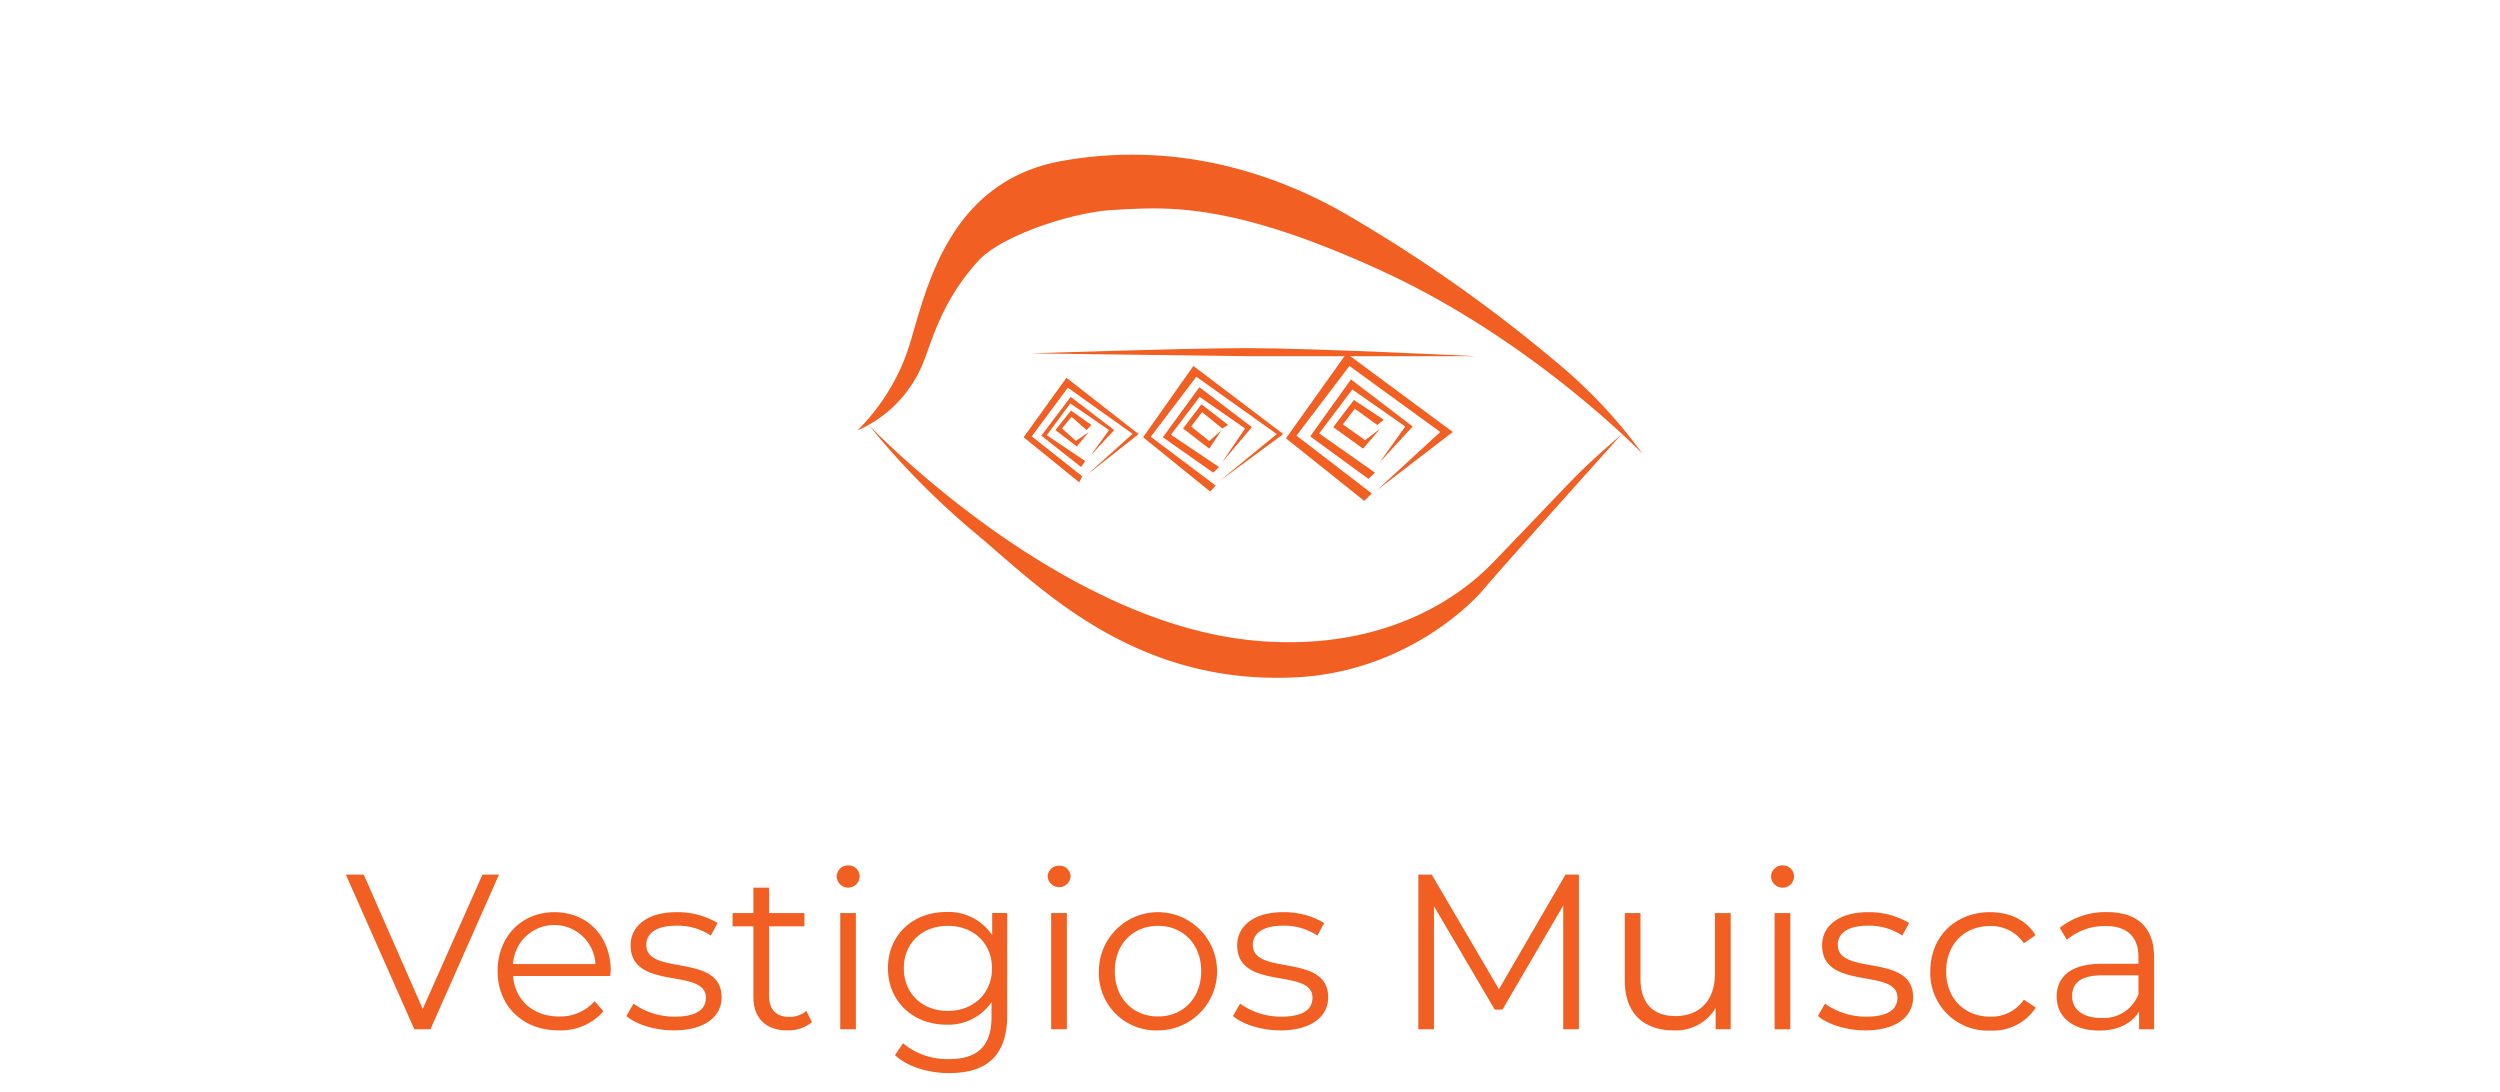 <svg xmlns="http://www.w3.org/2000/svg" viewBox="0 0 418.75 182.87"><defs><style>.cls-1{fill:#f15f22;}.cls-2{fill:none;}</style></defs><title>Asset 49</title><g id="Layer_2" data-name="Layer 2"><g id="Layer_1-2" data-name="Layer 1"><path class="cls-1" d="M83.58,146.5,72.1,172.4H69.4L57.93,146.5h3L70.81,169l10-22.5Z"></path><path class="cls-1" d="M102.22,163.48H85.94c.3,4.07,3.41,6.78,7.66,6.78a7.69,7.69,0,0,0,6-2.56l1.48,1.7a9.56,9.56,0,0,1-7.51,3.19c-6.07,0-10.22-4.15-10.22-9.92s4-9.88,9.51-9.88,9.44,4,9.44,9.88C102.26,162.89,102.22,163.19,102.22,163.48Zm-16.28-2h13.8a6.91,6.91,0,0,0-13.8,0Z"></path><path class="cls-1" d="M104.92,170.18l1.19-2.07a11.75,11.75,0,0,0,6.92,2.18c3.7,0,5.21-1.26,5.21-3.18,0-5.07-12.61-1.07-12.61-8.77,0-3.18,2.73-5.55,7.69-5.55a13.15,13.15,0,0,1,6.88,1.81l-1.14,2.11a10,10,0,0,0-5.74-1.66c-3.51,0-5.07,1.37-5.07,3.22,0,5.25,12.62,1.29,12.62,8.77,0,3.36-3,5.55-8,5.55C109.62,172.59,106.51,171.55,104.92,170.18Z"></path><path class="cls-1" d="M136,171.22a6.29,6.29,0,0,1-4.11,1.37c-3.66,0-5.7-2.08-5.7-5.66V155.16h-3.48v-2.22h3.48v-4.26h2.63v4.26h5.92v2.22h-5.92v11.62c0,2.29,1.18,3.55,3.36,3.55a4.33,4.33,0,0,0,2.89-1Z"></path><path class="cls-1" d="M140.15,146.8a1.89,1.89,0,0,1,1.92-1.85,1.86,1.86,0,0,1,1.92,1.81,1.92,1.92,0,0,1-3.84,0Zm.59,6.14h2.62V172.4h-2.62Z"></path><path class="cls-1" d="M168.71,152.94V170c0,6.7-3.29,9.74-9.73,9.74-3.55,0-7-1.08-9.07-3l1.34-2a11.55,11.55,0,0,0,7.66,2.66c4.92,0,7.17-2.25,7.17-7.06v-2.48a8.74,8.74,0,0,1-7.58,3.77c-5.55,0-9.77-3.88-9.77-9.47s4.22-9.4,9.77-9.4a8.76,8.76,0,0,1,7.69,3.89v-3.74Zm-2.55,9.25c0-4.22-3.11-7.11-7.4-7.11s-7.37,2.89-7.37,7.11,3.08,7.14,7.37,7.14S166.16,166.41,166.16,162.19Z"></path><path class="cls-1" d="M175.48,146.8A1.89,1.89,0,0,1,177.4,145a1.86,1.86,0,0,1,1.93,1.81,1.93,1.93,0,0,1-3.85,0Zm.59,6.14h2.63V172.4h-2.63Z"></path><path class="cls-1" d="M184.06,162.67a9.9,9.9,0,1,1,9.92,9.92A9.58,9.58,0,0,1,184.06,162.67Zm17.14,0c0-4.55-3.07-7.59-7.22-7.59s-7.25,3-7.25,7.59,3.11,7.59,7.25,7.59S201.2,167.22,201.2,162.67Z"></path><path class="cls-1" d="M206.52,170.18l1.19-2.07a11.75,11.75,0,0,0,6.92,2.18c3.7,0,5.21-1.26,5.21-3.18,0-5.07-12.61-1.07-12.61-8.77,0-3.18,2.73-5.55,7.69-5.55a13.15,13.15,0,0,1,6.88,1.81l-1.14,2.11a10,10,0,0,0-5.74-1.66c-3.51,0-5.07,1.37-5.07,3.22,0,5.25,12.62,1.29,12.62,8.77,0,3.36-3,5.55-8,5.55C211.22,172.59,208.11,171.55,206.52,170.18Z"></path><path class="cls-1" d="M264.47,146.5v25.9h-2.63V151.68l-10.18,17.43h-1.29l-10.18-17.32V172.4h-2.62V146.5h2.25l11.25,19.2,11.14-19.2Z"></path><path class="cls-1" d="M289.89,152.94V172.4h-2.52v-3.55a7.75,7.75,0,0,1-7,3.74c-5,0-8.22-2.78-8.22-8.37V152.94h2.63v11c0,4.14,2.14,6.25,5.85,6.25,4.07,0,6.62-2.63,6.62-7.07V152.94Z"></path><path class="cls-1" d="M296.65,146.8a1.9,1.9,0,0,1,1.93-1.85,1.86,1.86,0,0,1,1.92,1.81,1.88,1.88,0,0,1-1.92,1.92A1.91,1.91,0,0,1,296.65,146.8Zm.6,6.14h2.62V172.4h-2.62Z"></path><path class="cls-1" d="M304.5,170.18l1.18-2.07a11.77,11.77,0,0,0,6.92,2.18c3.7,0,5.22-1.26,5.22-3.18,0-5.07-12.62-1.07-12.62-8.77,0-3.18,2.74-5.55,7.7-5.55a13.2,13.2,0,0,1,6.88,1.81l-1.15,2.11a10,10,0,0,0-5.73-1.66c-3.52,0-5.07,1.37-5.07,3.22,0,5.25,12.62,1.29,12.62,8.77,0,3.36-3,5.55-8,5.55C309.2,172.59,306.09,171.55,304.5,170.18Z"></path><path class="cls-1" d="M323.33,162.67c0-5.81,4.22-9.88,10-9.88,3.29,0,6.07,1.3,7.62,3.85L339,158a6.61,6.61,0,0,0-5.66-2.89c-4.26,0-7.36,3-7.36,7.59s3.1,7.59,7.36,7.59a6.58,6.58,0,0,0,5.66-2.85l2,1.33a8.57,8.57,0,0,1-7.62,3.85A9.61,9.61,0,0,1,323.33,162.67Z"></path><path class="cls-1" d="M360.81,160.34V172.4H358.3v-3c-1.19,2-3.48,3.22-6.7,3.22-4.4,0-7.11-2.3-7.11-5.66,0-3,1.93-5.52,7.52-5.52h6.18v-1.18c0-3.33-1.89-5.15-5.52-5.15a9.89,9.89,0,0,0-6.47,2.3l-1.19-2a12.34,12.34,0,0,1,7.92-2.63C358,152.79,360.81,155.31,360.81,160.34Zm-2.62,6.22v-3.19h-6.11c-3.77,0-5,1.48-5,3.48,0,2.26,1.82,3.66,4.93,3.66A6.23,6.23,0,0,0,358.19,166.56Z"></path><rect class="cls-2" width="418.75" height="182.87"></rect><path class="cls-1" d="M143.63,72.1a35.5,35.5,0,0,0,8-12.25c3-7.76,5.38-29.18,26.3-32.9,19.38-3.45,36,2.25,47.66,9A248.58,248.58,0,0,1,261.34,61.2,83.57,83.57,0,0,1,275.11,76s-18.3-19-43.76-30.67-36.13-10.64-44.92-10.16c-6.89.37-18.72,4.32-22.53,8.49-6.27,6.86-7.8,13.56-9.37,17.35A20.84,20.84,0,0,1,143.63,72.1Z"></path><path class="cls-1" d="M145.51,71.18s30.76,32.35,63.48,36c18,2,32.29-3.83,41.18-13.05C261,82.88,262.68,81,265.09,78.65s6.5-5.86,6.5-5.86-20.68,23-23.09,25.92-13.81,14-31.8,14.76c-27.45,1.23-43.25-15.84-53.52-24.32A131.53,131.53,0,0,1,145.51,71.18Z"></path><polygon class="cls-1" points="180.77 80.79 171.46 73.24 178.63 63.28 190.72 72.71 182.05 79.55 189.71 72.67 178.86 64.94 172.81 73.09 181.26 79.77 180.77 80.79"></polygon><polygon class="cls-1" points="181.09 78.23 181.78 77.22 175.33 72.9 179.27 67.57 185.77 72.04 182.69 76.28 186.63 72.04 179.34 66.48 174.42 72.97 181.09 78.23"></polygon><polygon class="cls-1" points="182.39 72.36 180.36 74.78 176.79 72.04 179.38 68.77 182.8 71.18 182.01 72.04 179.49 69.82 177.88 71.77 180.21 73.84 182.39 72.36"></polygon><polygon class="cls-1" points="202.7 82.33 203.64 81.35 192.75 73.16 200.38 63.1 213.86 72.71 204.19 80.64 214.95 72.71 199.89 61.3 191.47 73.24 202.7 82.33"></polygon><polygon class="cls-1" points="203.21 79.17 204.19 78.23 196.13 72.82 200.94 66.48 208.55 71.77 204.69 77.44 209.69 71.55 200.9 64.86 194.78 73.24 203.21 79.17"></polygon><polygon class="cls-1" points="198.16 71.77 201.24 67.72 205.71 71.18 204.73 71.77 201.35 69.03 199.51 71.44 202.55 73.88 204.62 72.04 202.55 75.15 198.16 71.77"></polygon><polygon class="cls-1" points="228.51 83.9 229.78 82.66 217.16 72.97 226.03 61.3 241.24 72.36 230.65 82.1 243.34 72.36 225.54 59.19 215.4 73.42 228.51 83.9"></polygon><polygon class="cls-1" points="229.22 80.22 230.31 79.17 220.96 72.6 226.51 65.24 235.38 71.44 231.06 77.48 236.62 71.44 226.29 63.55 219.46 73.09 229.22 80.22"></polygon><path class="cls-1" d="M231.17,71.81l-2.85,3.34-5-3.6L226.78,67l5,3.31-1.09.87-3.76-2.71-2,2.61,3.72,2.65Z"></path><path class="cls-1" d="M172.83,59.19s25.47-.88,36.19-.88,38.13,1.35,38.13,1.35h-38.6Z"></path></g></g></svg>